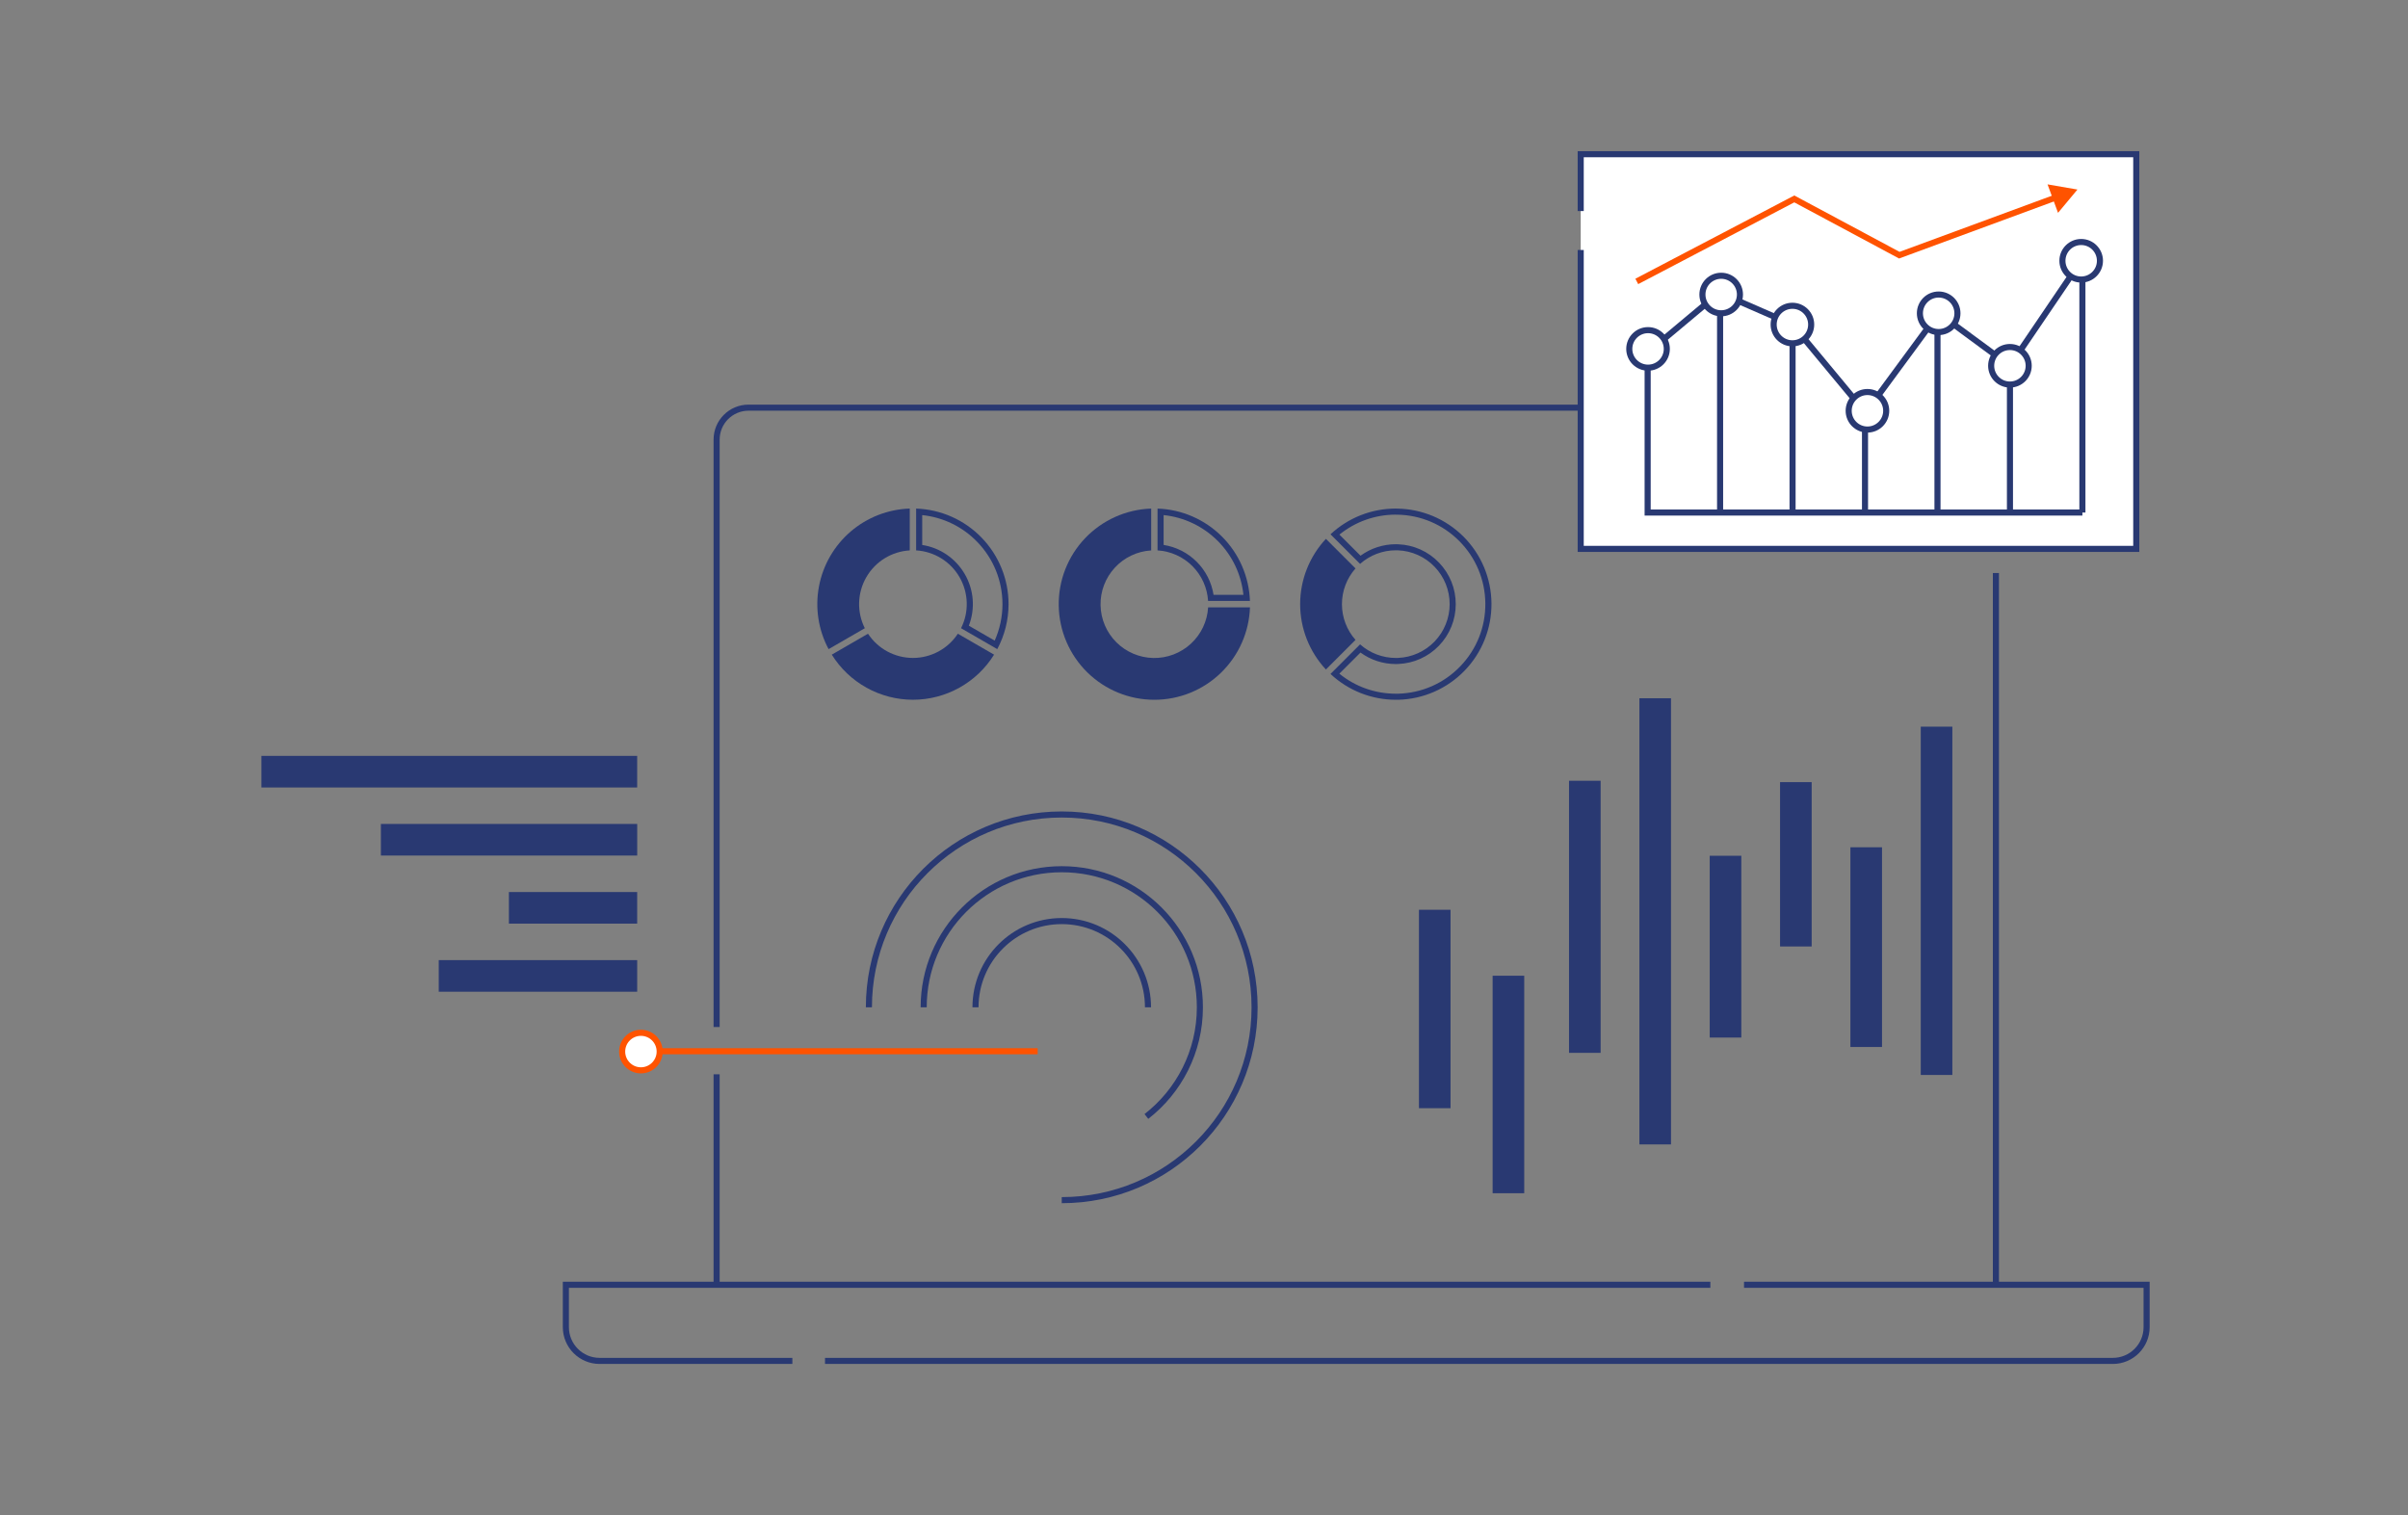<?xml version="1.0" encoding="UTF-8"?><svg id="uuid-30a7d4bd-acce-4283-b0cc-f96a5ea66ca6" xmlns="http://www.w3.org/2000/svg" width="791.77" height="498.22" viewBox="0 0 791.77 498.22"><rect x="0" y="0" width="791.77" height="498.22" fill="#808080" stroke="none"/><g id="uuid-401194d2-e046-4c53-a7f0-780b51080a3c"><g><g><polyline points="656.27 188.43 656.27 416.19 656.27 421.92" fill="none" stroke="#293972" stroke-miterlimit="10" stroke-width="2"/><path d="M235.63,337.71V144.55c0-5.8,4.7-10.5,10.5-10.5h399.64c5.8,0,10.5,4.7,10.5,10.5" fill="none" stroke="#293972" stroke-miterlimit="10" stroke-width="2"/><line x1="235.63" y1="421.92" x2="235.63" y2="353.26" fill="none" stroke="#293972" stroke-miterlimit="10" stroke-width="2"/><path d="M260.54,447.51h-63.38c-6.13,0-11.1-4.97-11.1-11.1v-13.93h376.32" fill="none" stroke="#293972" stroke-miterlimit="10" stroke-width="2"/><path d="M573.45,422.48h132.37v13.93c0,6.13-4.97,11.1-11.1,11.1H271.27" fill="none" stroke="#293972" stroke-miterlimit="10" stroke-width="2"/><g><path d="M285.7,331.24c0-35.02,28.39-63.41,63.41-63.41s63.41,28.39,63.41,63.41-28.39,63.41-63.41,63.41" fill="none" stroke="#293972" stroke-miterlimit="10" stroke-width="2"/><path d="M303.71,331.24c0-25.07,20.32-45.41,45.41-45.41s45.41,20.32,45.41,45.41c0,14.59-6.89,27.59-17.59,35.89" fill="none" stroke="#293972" stroke-miterlimit="10" stroke-width="2"/><path d="M320.75,331.24c0-15.66,12.7-28.36,28.36-28.36s28.36,12.7,28.36,28.36" fill="none" stroke="#293972" stroke-miterlimit="10" stroke-width="2"/></g><rect x="490.79" y="320.85" width="10.39" height="71.52" fill="#293972"/><rect x="515.91" y="256.74" width="10.39" height="89.47" fill="#293972"/><rect x="539.05" y="229.61" width="10.39" height="146.71" fill="#293972"/><rect x="562.17" y="281.4" width="10.39" height="59.78" fill="#293972"/><rect x="585.3" y="257.19" width="10.39" height="54.04" fill="#293972"/><rect x="608.43" y="278.61" width="10.39" height="65.67" fill="#293972"/><rect x="631.56" y="238.95" width="10.39" height="114.53" fill="#293972"/><rect x="466.56" y="299.16" width="10.39" height="65.25" fill="#293972"/><line x1="212.92" y1="345.68" x2="341.19" y2="345.68" fill="none" stroke="#ff5300" stroke-miterlimit="10" stroke-width="2"/><circle cx="210.74" cy="345.79" r="6.17" fill="#fff" stroke="#ff5300" stroke-miterlimit="10" stroke-width="2"/><polyline points="519.75 69.4 519.75 50.71 702.42 50.71 702.42 180.49 519.75 180.49 519.75 82.2" fill="#fff" stroke="#293972" stroke-miterlimit="10" stroke-width="2"/><g><polyline points="538.19 92.54 589.98 65.41 624.51 83.91 676.34 64.81" fill="none" stroke="#ff5300" stroke-miterlimit="10" stroke-width="2"/><polygon points="676.7 69.99 683.08 62.33 673.25 60.63 676.7 69.99" fill="#ff5300"/></g><g><polyline points="684.71 168.54 541.76 168.54 541.76 115.73" fill="none" stroke="#293972" stroke-miterlimit="10" stroke-width="2"/><line x1="660.89" y1="125.18" x2="660.89" y2="168.54" fill="none" stroke="#293972" stroke-miterlimit="10" stroke-width="2"/><line x1="637.06" y1="108.46" x2="637.06" y2="168.54" fill="none" stroke="#293972" stroke-miterlimit="10" stroke-width="2"/><line x1="613.23" y1="139.29" x2="613.23" y2="168.54" fill="none" stroke="#293972" stroke-miterlimit="10" stroke-width="2"/><line x1="589.41" y1="105.65" x2="589.41" y2="168.54" fill="none" stroke="#293972" stroke-miterlimit="10" stroke-width="2"/><line x1="565.58" y1="95" x2="565.58" y2="168.54" fill="none" stroke="#293972" stroke-miterlimit="10" stroke-width="2"/><line x1="684.71" y1="87.89" x2="684.71" y2="168.54" fill="none" stroke="#293972" stroke-miterlimit="10" stroke-width="2"/></g><polyline points="547.63 111.04 565.32 96.24 589.36 106.72 613.41 135.69 637.45 103.02 660.88 120.28 684.31 85.75" fill="none" stroke="#293972" stroke-miterlimit="10" stroke-width="2"/><g><circle cx="541.89" cy="114.73" r="6.17" fill="#fff" stroke="#293972" stroke-miterlimit="10" stroke-width="2"/><circle cx="565.94" cy="96.85" r="6.17" fill="#fff" stroke="#293972" stroke-miterlimit="10" stroke-width="2"/><circle cx="589.36" cy="106.72" r="6.17" fill="#fff" stroke="#293972" stroke-miterlimit="10" stroke-width="2"/><circle cx="614.03" cy="135.08" r="6.17" fill="#fff" stroke="#293972" stroke-miterlimit="10" stroke-width="2"/><circle cx="637.45" cy="103.02" r="6.17" fill="#fff" stroke="#293972" stroke-miterlimit="10" stroke-width="2"/><circle cx="660.88" cy="120.28" r="6.17" fill="#fff" stroke="#293972" stroke-miterlimit="10" stroke-width="2"/><circle cx="684.31" cy="85.75" r="6.17" fill="#fff" stroke="#293972" stroke-miterlimit="10" stroke-width="2"/></g><path d="M303.23,169.38c6.88,.72,13.25,3.8,18.1,8.82,5.34,5.52,8.28,12.78,8.29,20.46,0,4.13-.88,8.24-2.56,12l-8.5-4.91c2.14-5.53,1.69-11.74-1.32-16.94s-8.15-8.7-14.01-9.61v-9.82m-2-2.14v13.75c5.94,.35,11.31,3.66,14.28,8.82,2.97,5.15,3.16,11.46,.49,16.77l11.91,6.88c2.44-4.55,3.71-9.64,3.71-14.8h0c0-8.15-3.18-15.99-8.85-21.85-5.67-5.86-13.39-9.29-21.54-9.57h0Z" fill="#293972"/><path d="M299.13,167.24v13.75c-5.94,.35-11.31,3.66-14.28,8.82-2.97,5.15-3.16,11.46-.49,16.77l-11.91,6.88c-3.37-6.31-4.49-13.58-3.17-20.61,1.32-7.03,5-13.4,10.42-18.06,5.43-4.66,12.28-7.32,19.43-7.56h0Z" fill="#293972" fill-rule="evenodd"/><path d="M300.18,230.1c5.34,0,10.59-1.36,15.26-3.96,4.67-2.59,8.6-6.33,11.42-10.87l-11.91-6.88h0c-3.27,4.97-8.82,7.96-14.77,7.96s-11.5-2.99-14.77-7.96l-11.91,6.88h0c2.82,4.53,6.75,8.27,11.42,10.87,4.67,2.59,9.92,3.96,15.26,3.96h0Z" fill="#293972" fill-rule="evenodd"/><path d="M382.62,169.38c6.71,.7,12.95,3.67,17.76,8.47,4.81,4.81,7.77,11.05,8.47,17.76h-9.82c-.65-4.1-2.57-7.91-5.54-10.88-2.96-2.96-6.77-4.89-10.88-5.54v-9.82m-2-2.14v13.76c4.32,.26,8.4,2.1,11.46,5.16,3.06,3.06,4.9,7.14,5.16,11.46h13.76c-.28-7.97-3.56-15.54-9.2-21.17-5.64-5.64-13.21-8.93-21.17-9.2h0Z" fill="#293972"/><path d="M379.58,230.11c8.16,0,15.99-3.18,21.85-8.85,5.86-5.67,9.29-13.39,9.57-21.54h-13.76c-.27,4.57-2.3,8.85-5.66,11.95-3.36,3.1-7.79,4.79-12.36,4.7-4.57-.09-8.93-1.95-12.17-5.18-3.23-3.23-5.09-7.59-5.18-12.17-.09-4.57,1.59-9,4.7-12.36,3.1-3.36,7.39-5.39,11.95-5.66v-13.76c-8.25,.27-16.05,3.78-21.74,9.75-5.69,5.98-8.8,13.95-8.66,22.2,.14,8.25,3.51,16.11,9.39,21.9,5.88,5.78,13.8,9.02,22.05,9.02h0Z" fill="#293972" fill-rule="evenodd"/><path d="M435.97,177.19l9.73,9.73c-2.87,3.24-4.46,7.42-4.46,11.75,0,4.33,1.59,8.51,4.46,11.75l-9.73,9.73c-5.44-5.83-8.47-13.51-8.47-21.48,0-7.97,3.03-15.65,8.47-21.48h0Z" fill="#293972" fill-rule="evenodd"/><path d="M458.94,169.24c.16,0,.33,0,.49,0,7.68,.13,14.9,3.18,20.33,8.61,5.5,5.5,8.56,12.8,8.63,20.58,.07,7.77-2.87,15.13-8.28,20.72-5.4,5.59-12.66,8.77-20.43,8.96-.24,0-.49,0-.73,0-6.81,0-13.32-2.32-18.56-6.58l6.95-6.95c3.36,2.45,7.41,3.78,11.61,3.78,.26,0,.52,0,.78-.02,5.11-.2,9.88-2.34,13.43-6.03,3.55-3.69,5.5-8.54,5.5-13.65,0-5.12-1.95-9.96-5.5-13.65s-8.31-5.83-13.42-6.03c-.26-.01-.52-.02-.78-.02-4.19,0-8.25,1.33-11.61,3.78l-6.94-6.94c5.24-4.25,11.75-6.57,18.55-6.57m0-2c-7.97,0-15.65,3.02-21.48,8.47l9.73,9.73c3.24-2.88,7.43-4.47,11.75-4.47,.23,0,.47,0,.7,.01,4.57,.18,8.89,2.12,12.06,5.42,3.17,3.3,4.94,7.69,4.94,12.27,0,4.57-1.77,8.97-4.94,12.27-3.17,3.3-7.49,5.24-12.06,5.42-.23,0-.47,.01-.7,.01-4.32,0-8.51-1.58-11.75-4.47l-9.73,9.73c5.83,5.46,13.52,8.49,21.49,8.49,.26,0,.52,0,.78,0,8.25-.21,16.08-3.64,21.82-9.57,5.74-5.93,8.91-13.88,8.84-22.13-.07-8.25-3.38-16.14-9.22-21.97h0c-5.77-5.76-13.56-9.06-21.71-9.19-.17,0-.35,0-.52,0h0Z" fill="#293972"/><rect x="125.24" y="270.94" width="84.28" height="10.39" fill="#293972"/><rect x="167.33" y="293.33" width="42.18" height="10.39" fill="#293972"/><rect x="144.26" y="315.72" width="65.25" height="10.39" fill="#293972"/><rect x="85.95" y="248.56" width="123.56" height="10.39" fill="#293972"/></g><rect width="791.77" height="498.22" fill="none"/></g></g></svg>
